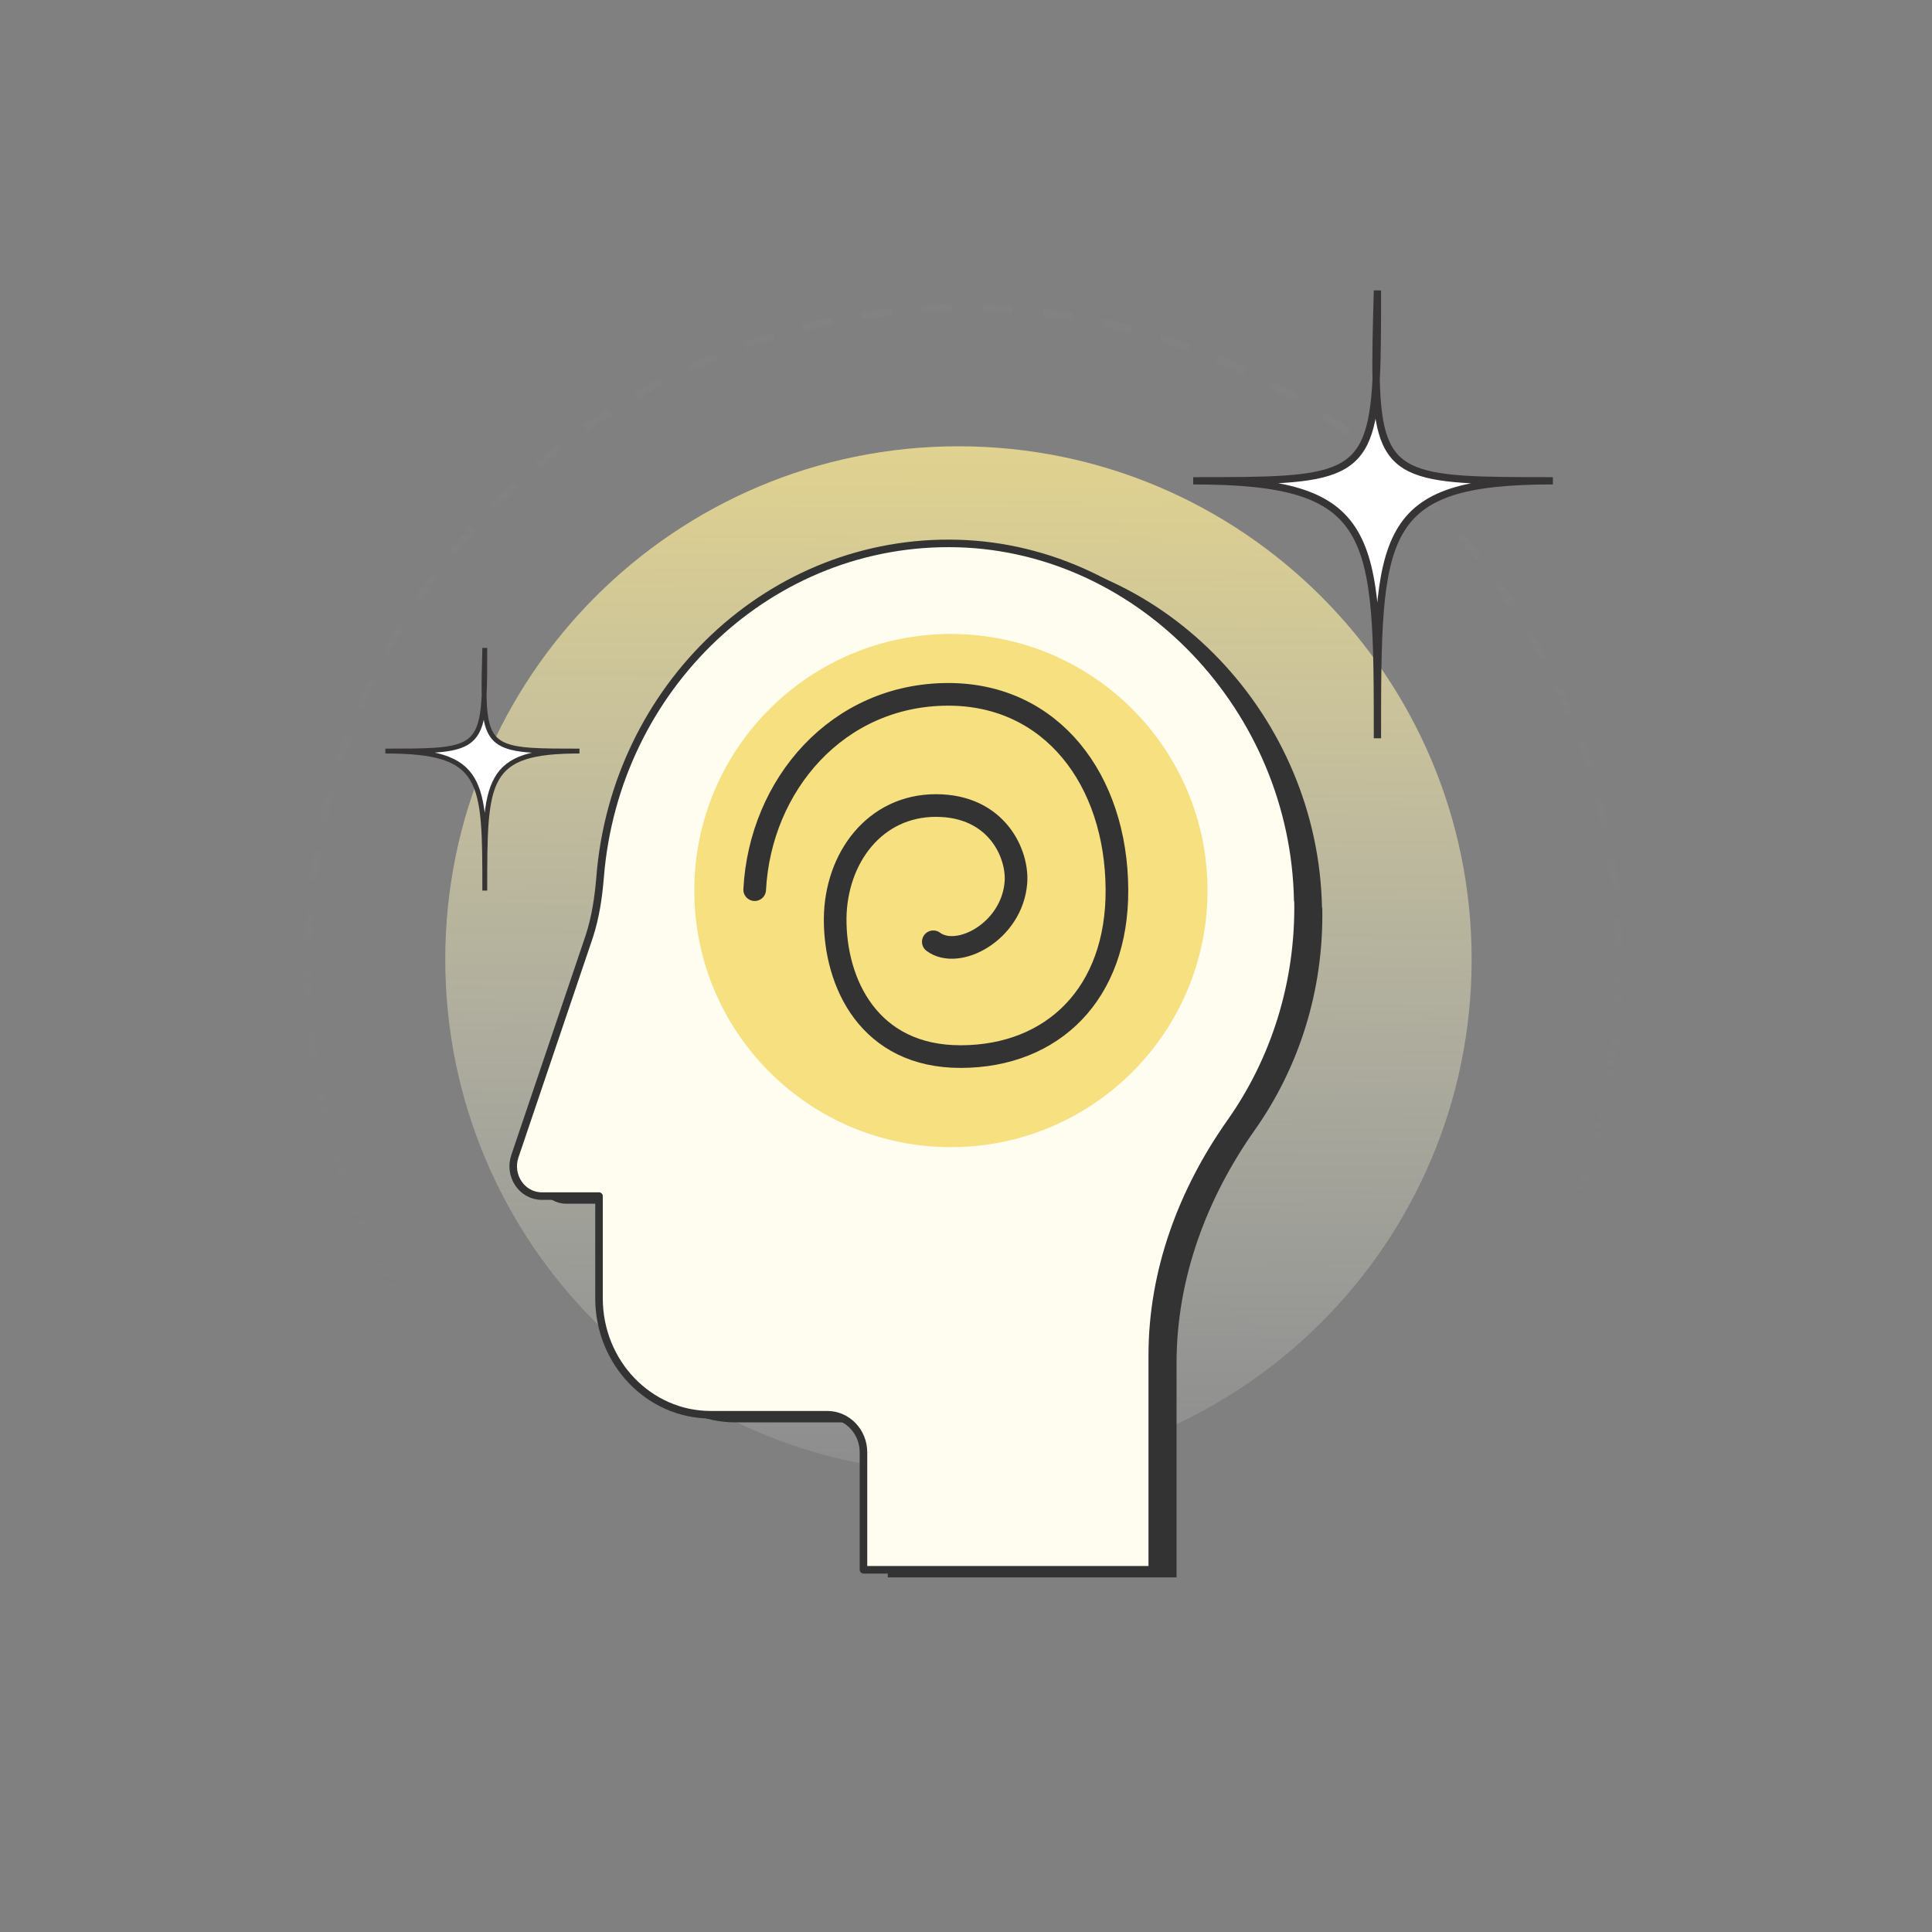 <svg width="64" height="64" viewBox="0 0 64 64" fill="none" xmlns="http://www.w3.org/2000/svg">
<rect x="0" y="0" width="64" height="64" fill="#808080" stroke="none"/>
<path d="M31.75 48.784C41.139 48.784 48.75 41.173 48.75 31.784C48.75 22.395 41.139 14.784 31.75 14.784C22.361 14.784 14.75 22.395 14.75 31.784C14.75 41.173 22.361 48.784 31.75 48.784Z" fill="url(#paint0_linear_10610_37460)"/>
<path d="M53.362 35.402C55.284 23.56 47.243 12.402 35.401 10.48C23.56 8.558 12.402 16.599 10.48 28.441C8.558 40.282 16.599 51.44 28.441 53.362C40.282 55.284 51.44 47.243 53.362 35.402Z" stroke="url(#paint1_linear_10610_37460)" stroke-width="0.25" stroke-miterlimit="10" stroke-dasharray="1 1"/>
<path d="M43.793 30.077C43.677 23.738 38.626 18.434 32.547 18.257C26.334 18.08 21.184 23.011 20.683 29.313C20.63 29.974 20.531 30.636 20.326 31.27L17.858 38.559C17.644 39.203 18.1 39.874 18.752 39.874H20.648V43.258C20.648 45.392 22.302 47.117 24.349 47.117H28.211C28.872 47.117 29.409 47.676 29.409 48.366V52.253H38.975V45.15C38.975 42.344 39.976 39.687 41.567 37.432C43.016 35.381 43.856 32.827 43.802 30.068L43.793 30.077Z" fill="#333333"/>
<path d="M42.989 29.825C42.872 23.486 37.821 18.183 31.742 18.005C25.529 17.828 20.379 22.759 19.879 29.061C19.825 29.723 19.727 30.384 19.521 31.018L17.054 38.308C16.839 38.951 17.295 39.622 17.948 39.622H19.843V43.006C19.843 45.14 21.497 46.865 23.544 46.865H27.406C28.068 46.865 28.604 47.424 28.604 48.114V52.001H38.17V44.898C38.17 42.092 39.171 39.435 40.763 37.18C42.211 35.129 43.051 32.575 42.998 29.816L42.989 29.825Z" fill="#FFFCF0" stroke="#333333" stroke-width="0.25" stroke-linecap="round" stroke-linejoin="round"/>
<path d="M31.5 38.001C36.194 38.001 40 34.195 40 29.501C40 24.806 36.194 21.001 31.5 21.001C26.806 21.001 23 24.806 23 29.501C23 34.195 26.806 38.001 31.5 38.001Z" fill="#F6E080"/>
<path d="M25 29.471C25.183 26.001 27.744 23.001 31.415 23.001C34.841 23.001 36.982 25.835 37 29.471C37.017 32.915 34.876 34.992 31.835 35.001C28.793 35.01 27.648 32.564 27.666 30.413C27.692 28.419 28.977 26.684 31.004 26.684C33.032 26.684 33.731 28.299 33.653 29.241C33.521 30.865 31.73 31.807 30.917 31.198" stroke="#333333" stroke-width="0.75" stroke-linecap="round" stroke-linejoin="round"/>
<path d="M39.527 15.927C44.473 15.927 45.41 15.927 45.587 12.569C45.569 11.784 45.597 10.816 45.629 9.622C45.629 10.816 45.629 11.784 45.587 12.569C45.664 15.927 46.567 15.927 51.441 15.927C45.629 15.927 45.629 17.633 45.629 24.457C45.629 17.658 45.629 15.927 39.527 15.927Z" fill="white" stroke="#363434" stroke-width="0.241"/>
<path d="M12.766 24.88C15.435 24.88 15.941 24.88 16.037 23.061C16.027 22.635 16.042 22.111 16.059 21.464C16.059 22.111 16.059 22.635 16.037 23.061C16.078 24.88 16.565 24.88 19.196 24.88C16.059 24.88 16.059 25.804 16.059 29.501C16.059 25.817 16.059 24.88 12.766 24.88Z" fill="white" stroke="#363434" stroke-width="0.161"/>
<defs>
<linearGradient id="paint0_linear_10610_37460" x1="32.001" y1="5.001" x2="31.75" y2="54.284" gradientUnits="userSpaceOnUse">
<stop stop-color="#FBE277"/>
<stop offset="1" stop-color="#EBF6FF" stop-opacity="0"/>
</linearGradient>
<linearGradient id="paint1_linear_10610_37460" x1="31.249" y1="6.283" x2="31.749" y2="50.783" gradientUnits="userSpaceOnUse">
<stop stop-color="#828282"/>
<stop offset="1" stop-color="#828282" stop-opacity="0"/>
</linearGradient>
</defs>
</svg>
